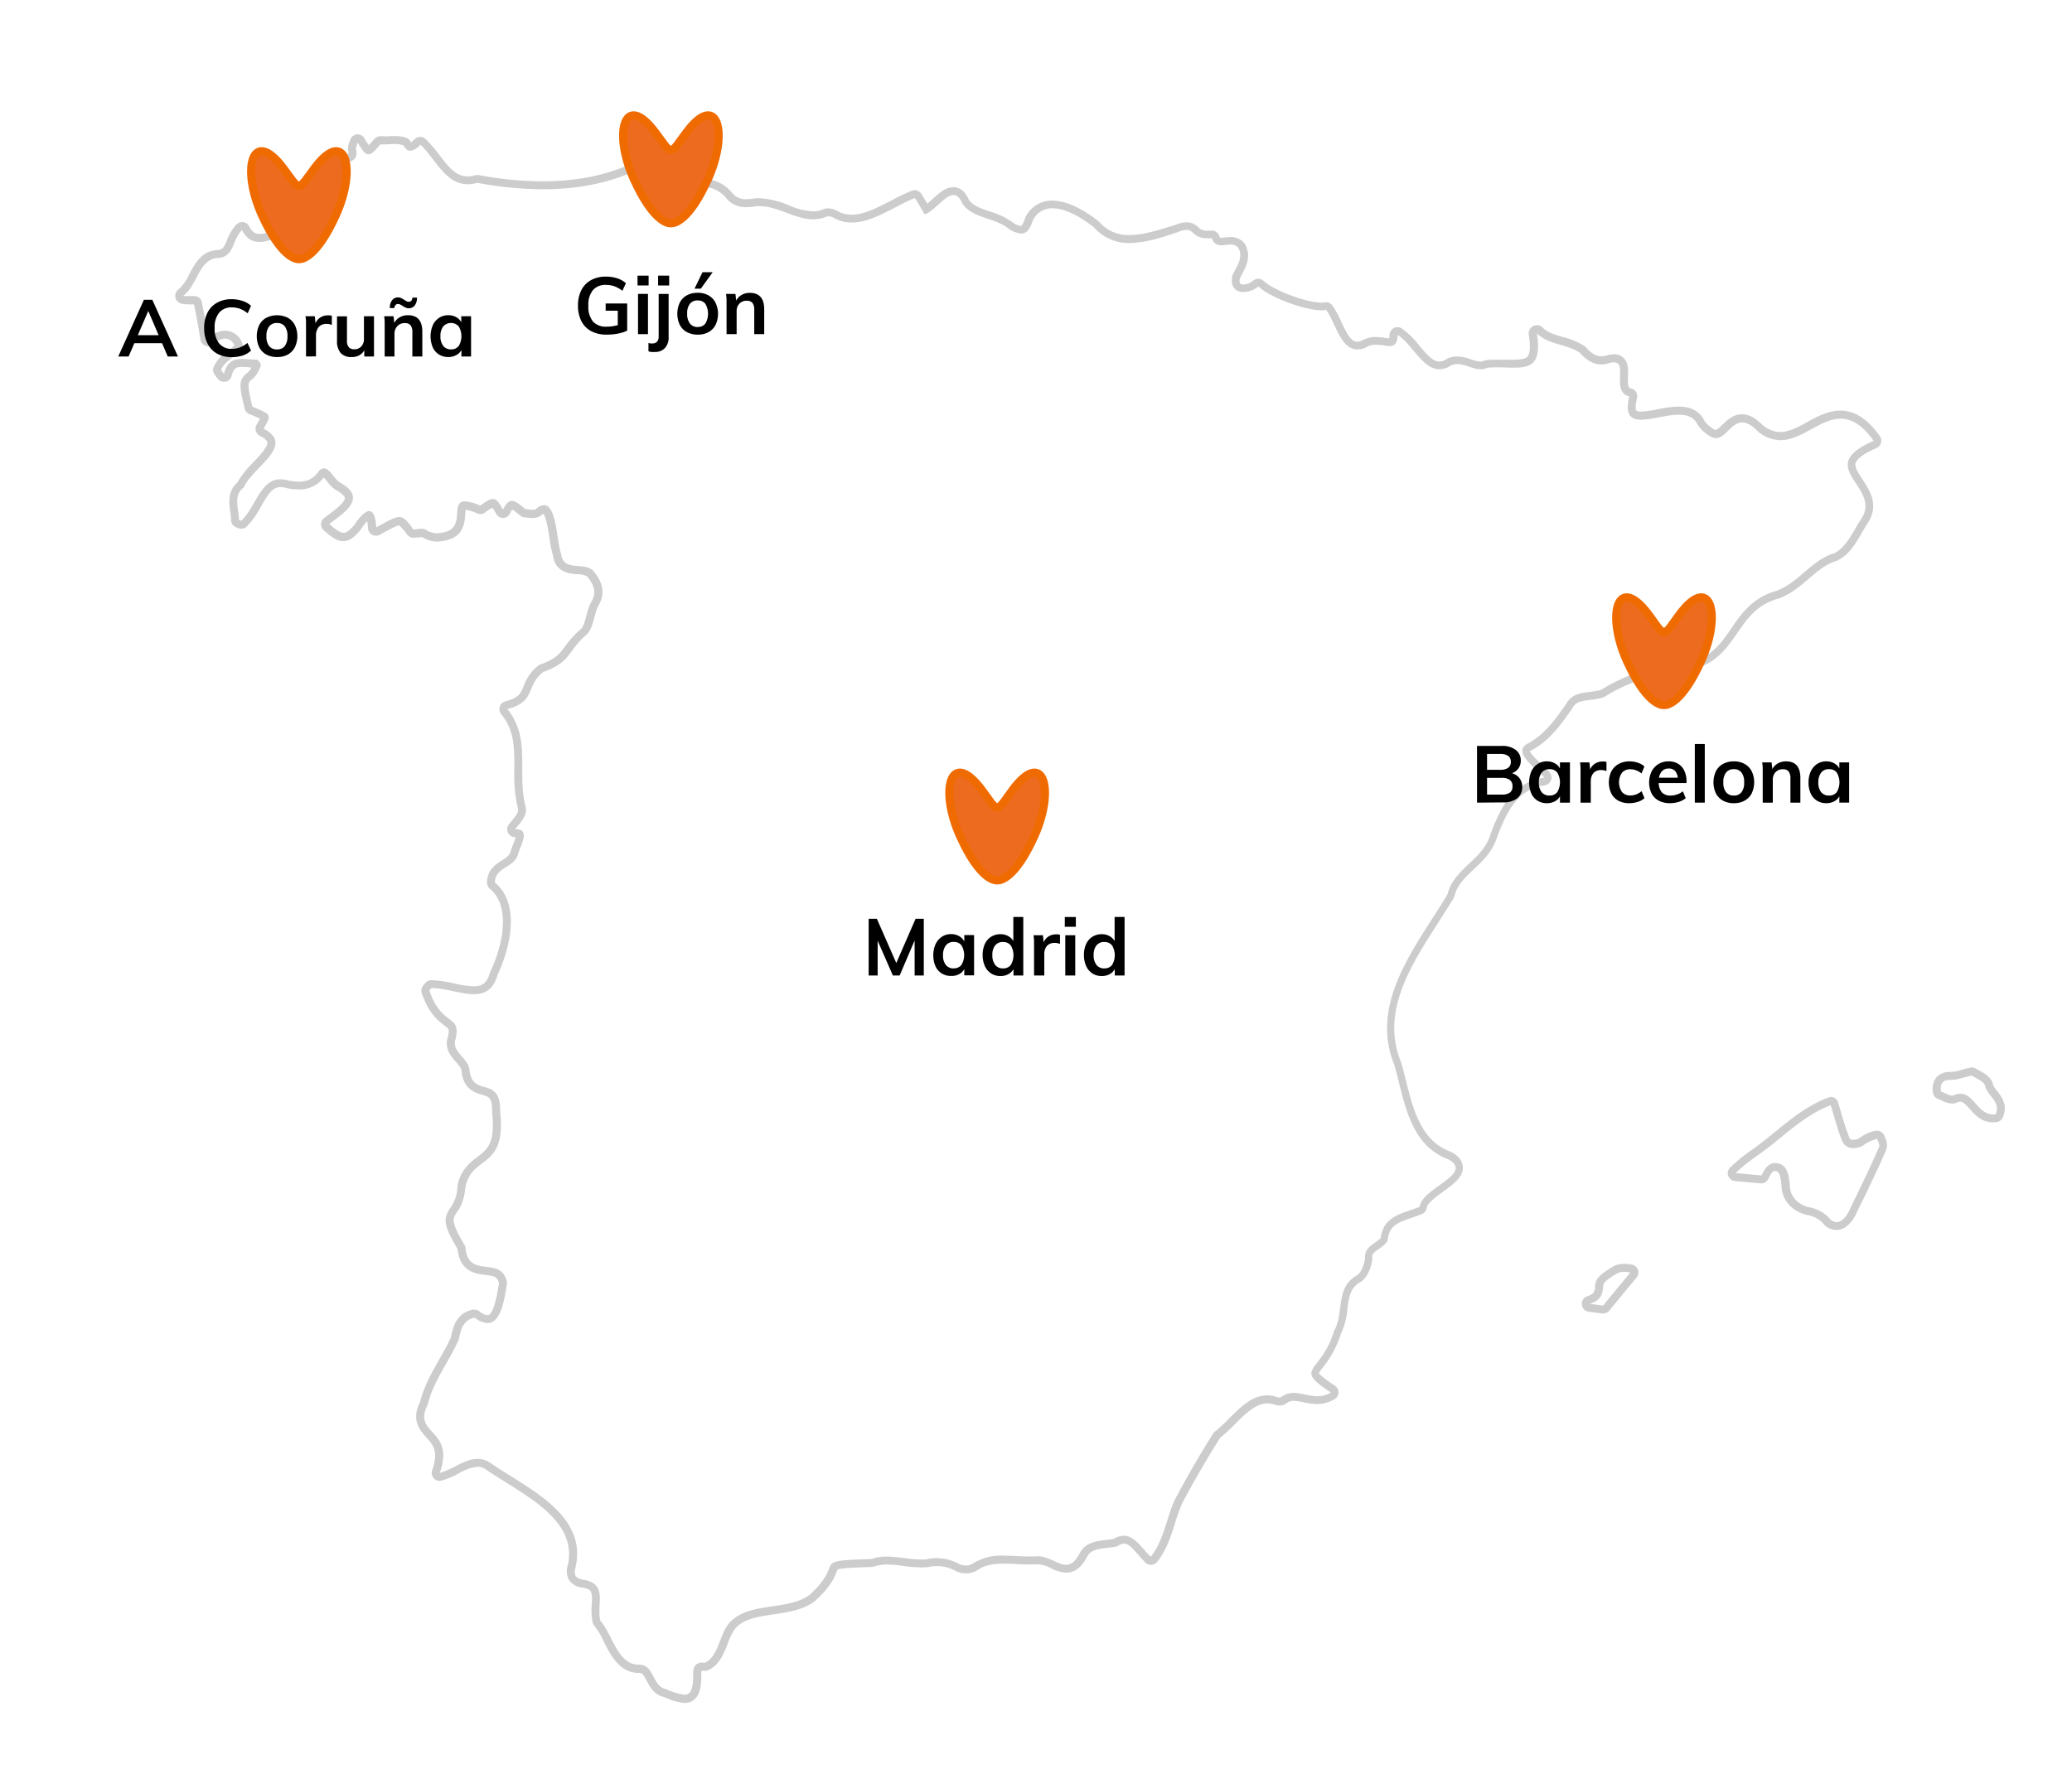 <svg xmlns="http://www.w3.org/2000/svg" viewBox="0 0 520 444"><defs><style>.cls-1{fill:#ccc;}.cls-2{fill:#ed6b1f;stroke:#ef6b00;stroke-linecap:round;stroke-linejoin:round;stroke-width:2.04px;}</style></defs><g id="Capa_1" data-name="Capa 1"><path d="M152.2,84a7.94,7.94,0,0,1-3.83-.87,5.88,5.88,0,0,1-2.46-2.5,8.38,8.38,0,0,1-.85-3.93,8.27,8.27,0,0,1,.85-3.89,5.92,5.92,0,0,1,2.43-2.5,7.63,7.63,0,0,1,3.74-.87,9.07,9.07,0,0,1,2.8.42,5.84,5.84,0,0,1,2.2,1.24L156.2,73a7.48,7.48,0,0,0-2-1.13,6.17,6.17,0,0,0-2.1-.35,4.12,4.12,0,0,0-3.31,1.32,5.83,5.83,0,0,0-1.13,3.88,5.88,5.88,0,0,0,1.16,4A4.33,4.33,0,0,0,152.3,82a9.94,9.94,0,0,0,1.73-.15,9.05,9.05,0,0,0,1.61-.43l-.6,1V78H152V76.18h5.4V83a7.32,7.32,0,0,1-1.5.56,13.38,13.38,0,0,1-1.78.34A15,15,0,0,1,152.2,84Z"/><path d="M160,69.2h2.78v2.46H160Zm.12,14.68V73.78h2.5v10.1Z"/><path d="M162.74,86.1l.52.12a2.32,2.32,0,0,0,.46,0,1.91,1.91,0,0,0,.8-.17,1.26,1.26,0,0,0,.57-.55,2.21,2.21,0,0,0,.21-1.06V73.78h2.5V84.6a3.85,3.85,0,0,1-.91,2.76,3.4,3.4,0,0,1-2.59,1,7.16,7.16,0,0,1-.8,0,3.66,3.66,0,0,1-.76-.17Zm2.42-16.9h2.78v2.46h-2.78Z"/><path d="M175.1,84a5.51,5.51,0,0,1-2.73-.64,4.35,4.35,0,0,1-1.77-1.81,6.59,6.59,0,0,1,0-5.58,4.34,4.34,0,0,1,1.77-1.83,5.51,5.51,0,0,1,2.73-.64,5.41,5.41,0,0,1,2.69.64A4.42,4.42,0,0,1,179.57,76a6.49,6.49,0,0,1,0,5.58,4.43,4.43,0,0,1-1.78,1.81A5.41,5.41,0,0,1,175.1,84Zm0-1.92a2.32,2.32,0,0,0,1.91-.83,4.92,4.92,0,0,0,0-5,2.32,2.32,0,0,0-1.91-.83,2.4,2.4,0,0,0-1.95.83,3.79,3.79,0,0,0-.69,2.47,3.87,3.87,0,0,0,.68,2.49A2.4,2.4,0,0,0,175.1,82.1Zm.78-9.62H174.3l2-4.12h2.56Z"/><path d="M182.34,83.88V76.64c0-.47,0-.94,0-1.43a13.33,13.33,0,0,0-.13-1.43h2.36l.22,2-.22.06A3.62,3.62,0,0,1,186,74.11a4.08,4.08,0,0,1,2.19-.59q3.6,0,3.6,4.16v6.2h-2.5v-6.1a2.71,2.71,0,0,0-.45-1.73,1.74,1.74,0,0,0-1.43-.55,2.42,2.42,0,0,0-1.85.73,2.7,2.7,0,0,0-.69,1.93v5.72Z"/><path d="M218,244.88V230.64h2.06l5.38,12.26h-1l5.34-12.26h2.06v14.24h-2.3l0-10.54.68.16-4.44,10.38h-1.7l-4.54-10.38.72-.16,0,10.54Z"/><path d="M238.69,245a4.36,4.36,0,0,1-2.34-.63,4.13,4.13,0,0,1-1.57-1.8,6.37,6.37,0,0,1-.55-2.75,6.52,6.52,0,0,1,.56-2.79,4.48,4.48,0,0,1,1.57-1.86,4.08,4.08,0,0,1,2.33-.67,3.94,3.94,0,0,1,2.23.63,3.14,3.14,0,0,1,1.29,1.75L242,237v-2.26h2.46v10.1H242V242.6l.24.08a3.06,3.06,0,0,1-1.29,1.73A4,4,0,0,1,238.69,245Zm.68-1.92a2.31,2.31,0,0,0,1.92-.86,4.77,4.77,0,0,0,0-4.91,2.3,2.3,0,0,0-1.92-.85,2.36,2.36,0,0,0-2,.88,3.87,3.87,0,0,0-.7,2.48,3.68,3.68,0,0,0,.7,2.41A2.39,2.39,0,0,0,239.37,243.1Z"/><path d="M256.81,244.88h-2.46v-2.56l.24.36a3.06,3.06,0,0,1-1.29,1.73,4,4,0,0,1-2.23.61,4.23,4.23,0,0,1-2.33-.65,4.28,4.28,0,0,1-1.57-1.85,6.57,6.57,0,0,1-.56-2.78,6.44,6.44,0,0,1,.55-2.76,4.18,4.18,0,0,1,1.57-1.82,4.28,4.28,0,0,1,2.34-.64,3.87,3.87,0,0,1,2.23.64,3.21,3.21,0,0,1,1.29,1.72l-.28.3v-7h2.5Zm-5.06-1.78a2.31,2.31,0,0,0,1.92-.86,4.75,4.75,0,0,0,0-4.9,2.31,2.31,0,0,0-1.92-.86,2.39,2.39,0,0,0-2,.85,3.68,3.68,0,0,0-.7,2.41,3.87,3.87,0,0,0,.7,2.48A2.36,2.36,0,0,0,251.75,243.1Z"/><path d="M259.51,244.88v-7.24c0-.47,0-.94,0-1.43a13.33,13.33,0,0,0-.13-1.43h2.36l.28,2.6-.28-.14a3.14,3.14,0,0,1,1.18-2,3.43,3.43,0,0,1,2.08-.68,3.28,3.28,0,0,1,.56,0,2.56,2.56,0,0,1,.46.12l0,2.28a3.41,3.41,0,0,0-1.32-.26,2.71,2.71,0,0,0-1.47.36,2.24,2.24,0,0,0-.86,1,3.2,3.2,0,0,0-.29,1.37v5.46Z"/><path d="M267.23,230.2H270v2.46h-2.78Zm.12,14.68v-10.1h2.5v10.1Z"/><path d="M282.23,244.88h-2.46v-2.56l.24.36a3.06,3.06,0,0,1-1.29,1.73,4,4,0,0,1-2.23.61,4.23,4.23,0,0,1-2.33-.65,4.28,4.28,0,0,1-1.57-1.85,6.57,6.57,0,0,1-.56-2.78,6.44,6.44,0,0,1,.55-2.76,4.18,4.18,0,0,1,1.57-1.82,4.28,4.28,0,0,1,2.34-.64,3.87,3.87,0,0,1,2.23.64,3.21,3.21,0,0,1,1.29,1.72l-.28.3v-7h2.5Zm-5.06-1.78a2.31,2.31,0,0,0,1.92-.86,4.75,4.75,0,0,0,0-4.9,2.31,2.31,0,0,0-1.92-.86,2.39,2.39,0,0,0-2,.85,3.68,3.68,0,0,0-.7,2.41,3.87,3.87,0,0,0,.7,2.48A2.36,2.36,0,0,0,277.17,243.1Z"/></g><g id="Capa_3" data-name="Capa 3"><path class="cls-1" d="M89.75,35.73c1.14,2,1.87,3,2.7,3s1.64-.84,3-2.48c.28,0,.58,0,.87,0,.91,0,1.83-.09,2.7-.09a6.42,6.42,0,0,1,2.22.32c.55,1,1.12,1.38,1.73,1.38a4.33,4.33,0,0,0,2.55-1.54c3.88,3.71,6.3,9.93,11.86,9.93a9.12,9.12,0,0,0,2.42-.35,90.88,90.88,0,0,0,16.43,1.61c8.43,0,16.87-1.44,24.42-5.22a3.57,3.57,0,0,1,1.67-.6c.68,0,1.19.44,1.74,1.34,1.45,3.64,3.49,4.48,5.81,4.48,1.95,0,4.1-.6,6.25-.6a7.51,7.51,0,0,1,6.16,2.87A6.18,6.18,0,0,0,187.26,52a13.7,13.7,0,0,0,2-.16,8.2,8.2,0,0,1,1.3-.09c4.66,0,8.92,3.3,13.51,3.3a8.83,8.83,0,0,0,3.44-.69,1.07,1.07,0,0,1,.41-.07,3.17,3.17,0,0,1,1.64.57,8.79,8.79,0,0,0,4.21,1c5.36,0,11-4.25,15.82-6.16.91,1.35,1.61,2.72,2.44,4.1,2.35-.63,5.08-4.84,7.28-4.84.79,0,1.51.54,2.13,2,2.36,3.86,8.27,3.61,11.7,6.47a6.61,6.61,0,0,0,3.15,1.2c1.3,0,2.17-1,2.92-3.28a5.26,5.26,0,0,1,4.93-3.06c3.61,0,7.86,2.76,10.36,4.75A11.61,11.61,0,0,0,283.5,61c4,0,8.28-1.47,12.16-2.75a5.91,5.91,0,0,1,2.14-.54c1.88,0,1.52,2.1,5.33,2.1.31,0,.65,0,1-.05a2.31,2.31,0,0,0,2.41,1.81c.72,0,1.5-.17,2.23-.17a2.38,2.38,0,0,1,2,.8c1.39,2.6-.47,4.68-1.45,6.88-.69,2.93.81,4.24,2.77,4.24a6.2,6.2,0,0,0,3.73-1.42c2.95,2.85,11.73,6,15.85,6a5.34,5.34,0,0,0,1.13-.11c2.36,3.15,3.6,9.93,7.83,9.93a5.3,5.3,0,0,0,2.06-.46,4.63,4.63,0,0,1,2.63-.73c1.24,0,2.44.33,3.39.33,1.19,0,2-.51,2.06-2.8,3.68,2.42,6.29,8.64,10.45,8.64a5.42,5.42,0,0,0,3-1,3.82,3.82,0,0,1,1.53-.3c1.94,0,3.84,1.29,5.82,1.29a4.08,4.08,0,0,0,1.73-.38c.82-.07,1.64-.09,2.43-.09,1.49,0,2.9.08,4.18.08,4.29,0,7-.89,5.79-8.62,3.06,3,7.5,2.6,10.79,4.89,1.58,1.74,3.21,2.91,5.33,2.91a6.9,6.9,0,0,0,2.14-.36,4.13,4.13,0,0,1,1.06-.16c3.62,0-.77,7.5,3.88,8.53-1.14,4.69.39,5.88,3,5.88s6.4-1.26,9.45-1.26c2,0,3.77.56,4.66,2.42a8.68,8.68,0,0,0,3,2.87,2.84,2.84,0,0,0,1.63.58c2.41,0,3.89-3.94,6.63-3.94,1,0,2.21.55,3.69,2.06a8.91,8.91,0,0,0,5.87,2.4c5.35,0,10-5.39,15.11-5.39,2.59,0,5.3,1.38,8.28,5.56-15.44,6.71,2.18,11.44-3.08,19.55-2,2.9-3.53,7-6.78,8.64-5.95,1.83-9,7.57-14.81,9.55-12.82,3.83-10.29,17.93-25.16,18.14a47.11,47.11,0,0,0-18.63,6.65c-3.22.92-6.9.07-8.76,3.59-2.7,3.83-5.33,7.63-9.66,9.9-4,2.27,2.46,6.28,4.2,8.52-7.89,1.21-11,7.54-13.51,14.29-1.94,6.52-9.11,8.35-10.78,15.07-7.76,12.88-19.75,27-13.3,42.83,2.48,8.69,3.62,20,13.58,23.65,6.51,3.68-6.77,7.2-7.24,11.89-4.12,1.72-9.06,2.1-9.79,7.86-1.5,1.52-4.07,2.14-3.92,5-.15,1.55-.91,3.64-2.09,4.38-5.48,3.18-3.11,9.41-5.67,13.89-3.36,11-10.54,9.11-.8,15.49a6.42,6.42,0,0,1-3.41.94c-2.07,0-4-.82-5.91-.82a5,5,0,0,0-3.13,1,.77.77,0,0,1-.52.15,1.52,1.52,0,0,1-.6-.12,7.58,7.58,0,0,0-2.45-.43c-5.36,0-9.29,6.26-13.35,9.29-3.44,5.4-6.8,11.24-9.81,16.91-2.18,4.76-2.72,10.16-6.05,14.33-2.23-2.13-4-5.29-6.75-5.29a5,5,0,0,0-2.58.82c-3.21.51-6.93.26-8.62,3.83-1.11,2-2.19,2.65-3.32,2.65-2.07,0-4.29-2.15-7.16-2.15h-.2c-.59.05-1.19.06-1.8.06-2.11,0-4.3-.21-6.45-.21a13.14,13.14,0,0,0-7.79,2,2.84,2.84,0,0,1-1.73.46,3.62,3.62,0,0,1-1.65-.35,11.8,11.8,0,0,0-5.61-1.48,12.78,12.78,0,0,0-2.83.34c-.4,0-.79,0-1.19,0-2.82,0-5.61-.73-8.44-.73a12.19,12.19,0,0,0-4,.61c-15.76.52-6.19.53-15.5,9-5.55,4.17-16,1.5-20.54,7.56-2.06,2.85-2.48,8-5.73,9.49a4,4,0,0,0-.67-.05c-1.69,0-2.29,1.13-2.26,2.76.05,4-.66,5.31-2.22,5.31a15.39,15.39,0,0,1-4.58-1.42c-3.61-.71-2.85-6.13-6.8-6.13a4,4,0,0,0-.48,0c-5-.41-6.22-7.64-9.21-11-1.09-4,2.06-9.23-4.21-10.31-2.34-.36-2.48-1.47-2-3.25,3-13.37-12.55-19.91-21.52-26.17a5.69,5.69,0,0,0-3.1-.93c-3.15,0-6.13,2.58-9.5,3.54,4-11.13-7-9.5-3-17.17,1.39-5.85,5.33-10.8,7.75-16.24.56-2.47,1-4.94,4-5.6a5.69,5.69,0,0,0,3.26,1.37c3.54,0,4.27-6.43,4.91-10.07-1.4-7.33-9.91-.46-10.49-9.19-6.16-10.31-.81-5.45,0-14.81,1.72-8.31,10.33-4.38,8.75-18.95.12-9.29-6.8-3.54-7.66-10.22-.12-3.36-4.71-4.64-3.52-8.12,1.45-6.28-3.45-2.86-6.59-12.11l.52-.63c3.4,0,7.33,1.54,10.58,1.54,2.69,0,4.93-1,6-4.82,3.17-6.74,5.86-17.78-.64-23.18,0-3.93,4.58-3.56,5.78-7,.37-2,3.39-6.41-.51-6.41h-.23c1.41-1.71,3-3.33,2.73-5.37-2.39-8.45,1.46-17.33-4.66-24.78,7.36-2,4.39-5.59,9-9.32,6.9-2.48,6-4.95,10.44-9,2.23-1.51,2.2-5.46,3.42-7.69,1.92-3.14.92-6.12-1.3-8.71-2.38-2.41-7.61.45-8.1-4.39-1.05-2.55-1.05-12.1-4.24-12.1a3.15,3.15,0,0,0-1.95.93,1.59,1.59,0,0,1-1,.24c-.56,0-1.2-.12-1.74-.16-1.39-1.16-2.45-2.06-3.39-2.06-.78,0-1.48.61-2.24,2.19-1-1.78-1.6-2.68-2.53-2.68-.73,0-1.67.56-3.18,1.68a10.83,10.83,0,0,0-3.84-1.08c-3.63,0-.1,6-4.49,7.54a8.46,8.46,0,0,1-2.5.47,5.12,5.12,0,0,1-2.83-.89,1.87,1.87,0,0,0-1-.24c-.66,0-1.42.16-2.1.16-1.56-2.08-2.32-3.09-3.56-3.09s-2.73.88-5.78,2.58c-.15-2.93-.82-4.1-1.76-4.1s-2.44,1.46-3.8,3.55c-1.11,1.26-1.83,1.91-2.66,1.91s-1.87-.72-3.57-2.22c4.23-3.1,9.48-6.67,2.71-10.38-1.42-.82-2.56-3.58-4-3.58a2,2,0,0,0-1.45.87A5.56,5.56,0,0,1,75,120.91a14.88,14.88,0,0,1-2.48-.25,7.06,7.06,0,0,0-2.11-.34c-5.12,0-6.17,6.94-9.87,10.41l-.58-.27c0-2.85-1.54-6.1,1.23-8.1,2.06-5,13.16-10.52,4.95-14.75,2.07-3.5,2.07-3.5-2.81-5.53-2.23-9.44-.11-4.14,2.14-10.34.08-.43-.72-1.47-1.09-1.47H64c-1.06,0-2.17-.16-3.24-.16-2,0-3.76.55-4.56,3.75l-.72-1c1.24-3.28,6.93-4.2,5-7.41a4.53,4.53,0,0,0-4-2.44,6.15,6.15,0,0,0-4.18,1.88c-.59-3.31-1.07-6.38-1.74-9.4a2.07,2.07,0,0,0-2.2-1.16l-1.13,0A5.23,5.23,0,0,1,46,74.25c3.74-2.78,3.84-9.51,9.06-9.51h.1c3.69-.69,3-4.26,5.56-7,1.16,2.23,2.69,3,4.41,3,3.57,0,7.93-3.36,11.34-3.85A11.61,11.61,0,0,0,81,58.44c1.24,0,2.18-.69,2.18-2.87-.26-3.72,2.92-9.53-.75-9.53a9.36,9.36,0,0,0-3.16.78l-.43-.88c2.57-1.68,5-3.85,7.78-4.85,2.14-.77,3.22-1.27,2.73-3.63-.1-.48.26-1.06.45-1.73m0-2-.25,0a2,2,0,0,0-1.68,1.44,3.57,3.57,0,0,1-.16.46,3.83,3.83,0,0,0-.32,2.22,2.38,2.38,0,0,1,.07.68,8.79,8.79,0,0,1-1.51.65,24.45,24.45,0,0,0-6,3.52c-.75.54-1.47,1.06-2.2,1.54A2,2,0,0,0,77,46.81l.11.22.32.67a2,2,0,0,0,1.8,1.12,1.89,1.89,0,0,0,.73-.14,9.17,9.17,0,0,1,2.22-.63,19.51,19.51,0,0,1-.45,2.8,18.4,18.4,0,0,0-.59,4.78,2.69,2.69,0,0,1-.11.81H81a11.05,11.05,0,0,1-3.59-1.33,1.94,1.94,0,0,0-.91-.22l-.28,0a21.27,21.27,0,0,0-5.56,2c-2,.91-4,1.84-5.5,1.84-.85,0-1.76-.23-2.64-1.92A2,2,0,0,0,61,55.76l-.26,0a2,2,0,0,0-1.47.64,12.7,12.7,0,0,0-2.33,3.94c-.72,1.71-1,2.2-2,2.42-4.28,0-6,3.38-7.44,6.06a11.25,11.25,0,0,1-2.72,3.85,2,2,0,0,0,.73,3.55,7.39,7.39,0,0,0,1.71.18h1.46c.45,2.07.82,4.17,1.2,6.39.14.82.29,1.66.44,2.51a2,2,0,0,0,1.36,1.55,1.81,1.81,0,0,0,.61.1,2,2,0,0,0,1.39-.57A4.2,4.2,0,0,1,56.47,85a2.56,2.56,0,0,1,2.24,1.46,1.89,1.89,0,0,1,.12.22,8.16,8.16,0,0,1-1.58,1.36,9.73,9.73,0,0,0-3.65,4.1,2,2,0,0,0,.26,1.89l.36.49.36.49a2,2,0,0,0,1.61.82,2.45,2.45,0,0,0,.38,0,2,2,0,0,0,1.56-1.48c.53-2.13,1.34-2.23,2.62-2.23.46,0,1,0,1.48.07l.85.06a4,4,0,0,1-1.18,1.48c-2.1,1.7-1.82,3.35-.52,8.81a2,2,0,0,0,1.18,1.39c1,.43,2.09.87,2.69,1.18-.21.4-.54,1-.84,1.48a2,2,0,0,0-.21,1.57,2.06,2.06,0,0,0,1,1.23c1.12.57,1.82,1.18,1.9,1.67.18,1.12-2,3.34-3.52,5a22.23,22.23,0,0,0-4,5.06c-2.49,2.14-2.09,5.06-1.8,7.23a15.13,15.13,0,0,1,.19,2.11,2,2,0,0,0,1.14,1.84l.52.24.06,0a2,2,0,0,0,.86.19,2,2,0,0,0,1.36-.54A21.39,21.39,0,0,0,65.58,127c1.69-2.93,2.83-4.72,4.82-4.72a5.29,5.29,0,0,1,1.53.25l.25.06a16.79,16.79,0,0,0,2.81.28,7.59,7.59,0,0,0,6.28-3c.25.26.56.65.78.91A8.27,8.27,0,0,0,84.28,123c1.63.89,2.22,1.63,2.25,2,.08,1.19-2.94,3.39-4.75,4.71l-.39.29a2,2,0,0,0-.82,1.53,2,2,0,0,0,.68,1.59c1.81,1.59,3.22,2.72,4.89,2.72s2.92-1.17,4.16-2.59a1.3,1.3,0,0,0,.18-.23,13.13,13.13,0,0,1,1.68-2.17,11.15,11.15,0,0,1,.2,1.73,2,2,0,0,0,1,1.65,2.09,2.09,0,0,0,1,.25,2.06,2.06,0,0,0,1-.25c2.34-1.3,4.18-2.33,4.81-2.33a11.36,11.36,0,0,1,2,2.29,2,2,0,0,0,1.6.8,12.44,12.44,0,0,0,1.28-.09c.31,0,.6-.07.82-.07h.09a7.07,7.07,0,0,0,3.77,1.12,10.15,10.15,0,0,0,3.11-.57l.06,0c3.52-1.26,3.74-4.42,3.87-6.31,0-.34.06-.8.11-1.1a10.18,10.18,0,0,1,2.89.91,2,2,0,0,0,.79.16,2,2,0,0,0,1.19-.39,12.52,12.52,0,0,1,1.81-1.2,17.3,17.3,0,0,1,1,1.58,2,2,0,0,0,1.74,1h.07A2,2,0,0,0,128,128.9a5,5,0,0,1,.57-1,16.78,16.78,0,0,1,1.86,1.43l.1.09a2.06,2.06,0,0,0,1.14.46l.57.06a10.74,10.74,0,0,0,1.32.1,3.52,3.52,0,0,0,2.16-.62l.12-.1a3.56,3.56,0,0,1,.53-.38c.75,1,1.32,4.72,1.57,6.38a26.89,26.89,0,0,0,.83,4.12c.58,4.28,4.17,4.56,6.12,4.72a4.77,4.77,0,0,1,2.48.57c2.55,3,1.83,5,1.06,6.29l-.05.08a15.52,15.52,0,0,0-1.21,3.43c-.39,1.5-.8,3-1.58,3.57a1.84,1.84,0,0,0-.22.17,25.38,25.38,0,0,0-3.57,4c-1.39,1.89-2.31,3.14-6.21,4.54a2,2,0,0,0-.59.33,11.65,11.65,0,0,0-3.6,5.15c-.76,1.84-1.18,2.85-4.61,3.79a2,2,0,0,0-1,3.2c3.32,4,3.31,8.49,3.3,13.67a37.54,37.54,0,0,0,.94,10.24c.07.82-.64,1.72-1.79,3.09l-.51.62a2,2,0,0,0,1.54,3.26h.14a18.71,18.71,0,0,1-.64,1.83,13.83,13.83,0,0,0-.69,2c-.32.8-1,1.27-2.11,2-1.57,1-3.73,2.36-3.74,5.6a2,2,0,0,0,.72,1.54c5.25,4.37,3.34,13.94.11,20.8,0,.1-.08.19-.11.29-.82,2.82-2.18,3.38-4.11,3.38a25.58,25.58,0,0,1-4.8-.71,29.2,29.2,0,0,0-5.77-.83h0a2,2,0,0,0-1.54.72l-.12.14-.4.48a2,2,0,0,0-.36,1.93c1.75,5.13,4.09,6.9,5.63,8.07,1.24.93,1.35,1,.94,2.86-1,2.95.82,5,2,6.32.88,1,1.41,1.67,1.44,2.41,0,.06,0,.12,0,.18.56,4.34,3.42,5.16,5.12,5.65s2.58.75,2.53,4.3a1.94,1.94,0,0,0,0,.24c.82,7.62-1.18,9.15-3.71,11.08-1.86,1.42-4.18,3.19-5,7.25a1.7,1.7,0,0,0,0,.22,9.22,9.22,0,0,1-1.76,5.28c-1.93,2.76-1.65,4.54,1.78,10.33.59,5.77,4.58,6.24,7,6.53,2.21.26,3,.44,3.42,2.08l-.12.67c-.34,2-1.23,7.36-2.76,7.36a3.83,3.83,0,0,1-2.07-1,2,2,0,0,0-1.19-.4,2.09,2.09,0,0,0-.43,0c-4.17.91-4.93,4.31-5.49,6.8l0,.12c-.84,1.87-1.86,3.67-2.94,5.58-1.88,3.31-3.83,6.74-4.79,10.6-2.35,4.69-.08,7.16,1.57,9s3.15,3.44,1.44,8.22a2,2,0,0,0,1.88,2.67,1.75,1.75,0,0,0,.55-.08,24.26,24.26,0,0,0,4.29-1.82,11.53,11.53,0,0,1,4.66-1.64,3.72,3.72,0,0,1,2,.6c1.56,1.09,3.29,2.17,5.11,3.31,8.3,5.18,17.71,11.06,15.56,20.76a4.66,4.66,0,0,0,.35,3.85,4.59,4.59,0,0,0,3.33,1.81c2.44.42,2.49,1.17,2.33,4.3a14.24,14.24,0,0,0,.26,4.56,2,2,0,0,0,.43.79,19.69,19.69,0,0,1,2.36,4c1.68,3.29,3.76,7.39,8.18,7.76h.65c.73,0,1,.29,1.87,1.93s1.83,3.54,4.35,4.12l.25.1a14.44,14.44,0,0,0,4.91,1.4,3.7,3.7,0,0,0,2.7-1.08c1.12-1.13,1.56-2.94,1.52-6.25a1.89,1.89,0,0,1,.08-.73h.18l.38,0,.29,0a2,2,0,0,0,.82-.18c2.78-1.25,3.92-4.17,4.92-6.74a16,16,0,0,1,1.61-3.39c2-2.71,5.89-3.29,10-3.9,3.6-.55,7.32-1.1,10.16-3.24a.93.93,0,0,0,.15-.13c3.89-3.54,4.82-5.86,5.37-7.24a4.82,4.82,0,0,1,.27-.61c.75-.39,4.73-.52,8.58-.65a1.86,1.86,0,0,0,.57-.11,10.11,10.11,0,0,1,3.32-.5,31.07,31.07,0,0,1,4,.35,34,34,0,0,0,4.47.38c.46,0,.92,0,1.35-.06a1.35,1.35,0,0,0,.29,0,10.59,10.59,0,0,1,2.38-.29,9.71,9.71,0,0,1,4.66,1.25,5.84,5.84,0,0,0,2.6.58,5,5,0,0,0,2.92-.85c1.62-1.11,3.6-1.59,6.6-1.59,1,0,2.11.06,3.15.11s2.2.1,3.3.1c.69,0,1.31,0,1.9-.06h.1a8.36,8.36,0,0,1,3.33,1,9.11,9.11,0,0,0,3.83,1.13c3,0,4.57-2.77,5.07-3.68l.06-.11c.89-1.88,2.55-2.16,5.41-2.49.56-.06,1.14-.13,1.71-.22a2.08,2.08,0,0,0,.72-.26,3.1,3.1,0,0,1,1.55-.54c1.12,0,2.3,1.35,3.54,2.77.57.66,1.17,1.34,1.82,2a2,2,0,0,0,1.39.55h.13a2,2,0,0,0,1.43-.75c2.34-2.93,3.41-6.31,4.44-9.57a46.69,46.69,0,0,1,1.84-5.12c3-5.67,6.3-11.35,9.52-16.43a43.36,43.36,0,0,0,3.63-3.35c2.61-2.61,5.32-5.31,8.22-5.31a5.34,5.34,0,0,1,1.73.3,3.7,3.7,0,0,0,1.32.25,2.74,2.74,0,0,0,1.78-.59,3,3,0,0,1,1.87-.59A11.92,11.92,0,0,1,327,352a16.75,16.75,0,0,0,3.49.46,8.41,8.41,0,0,0,4.45-1.23,2,2,0,0,0,.06-3.39c-3-2-3.8-2.79-4-3.13a10.28,10.28,0,0,1,1-1.46,25.15,25.15,0,0,0,4.52-8.43,17.52,17.52,0,0,0,1.63-6.21c.42-3.27.8-5.35,3.19-6.74l.05,0c2.07-1.29,2.88-4.3,3-5.88a1.63,1.63,0,0,0,0-.31c-.05-.86.29-1.19,1.62-2.13a12.13,12.13,0,0,0,1.72-1.37,2.06,2.06,0,0,0,.57-1.16c.41-3.26,2.34-4.07,6-5.32.84-.29,1.71-.59,2.56-.94a2,2,0,0,0,1.22-1.65c.11-1.07,2.52-2.81,4.12-4,2.6-1.87,5.06-3.64,4.92-6.17-.08-1.45-1-2.7-2.8-3.71l-.3-.13c-7.4-2.73-9.35-10.5-11.22-18-.36-1.42-.73-2.9-1.13-4.29a1.72,1.72,0,0,0-.07-.21c-5.09-12.49,2.29-24,9.43-35.11,1.25-2,2.55-4,3.73-5.93a2.06,2.06,0,0,0,.23-.55c.71-2.86,2.64-4.67,4.87-6.77s4.75-4.47,5.87-8.14c2.8-7.48,5.66-12,11.91-12.95A2,2,0,0,0,389,194a21.35,21.35,0,0,0-2.13-2.17c-.88-.81-2.65-2.45-2.89-3.23a1.16,1.16,0,0,1,.21-.15c4.66-2.46,7.47-6.45,10.19-10.31l.13-.19a2.39,2.39,0,0,0,.13-.21c.81-1.53,2.08-1.76,4.45-2.05a19.72,19.72,0,0,0,3.09-.55,2.22,2.22,0,0,0,.47-.2,45.07,45.07,0,0,1,17.75-6.38c9.07-.17,12.56-5.23,15.64-9.7,2.48-3.59,4.82-7,10-8.52l.08,0c3.19-1.09,5.55-3.12,7.84-5.08s4.26-3.64,6.9-4.45l.3-.12c3-1.45,4.64-4.39,6.13-7,.49-.85,1-1.65,1.43-2.35,3-4.55.46-8.33-1.35-11.09-1-1.53-2-3-1.67-4,.19-.64,1.13-2,5.24-3.78a2,2,0,0,0,.83-3c-3.07-4.31-6.31-6.4-9.91-6.4-3,0-5.74,1.47-8.35,2.9-2.35,1.28-4.57,2.49-6.76,2.49a7,7,0,0,1-4.51-1.87c-1.73-1.74-3.39-2.59-5.05-2.59-2.23,0-3.72,1.46-4.93,2.63-.53.52-1.35,1.31-1.7,1.31a1,1,0,0,1-.49-.22l-.2-.14a7.18,7.18,0,0,1-2.11-1.93c-1.14-2.38-3.32-3.58-6.48-3.58a30,30,0,0,0-5.43.7,24,24,0,0,1-4,.56c-.79,0-1.11-.15-1.18-.23s-.46-.64.16-3.17a2,2,0,0,0-1.51-2.43c-.58-.13-.85-.31-.75-3,.06-1.65.12-3.36-1-4.56a3.4,3.4,0,0,0-2.53-1,6.14,6.14,0,0,0-1.56.23l-.11,0a5.22,5.22,0,0,1-1.53.26c-1.27,0-2.39-.65-3.85-2.26a3.11,3.11,0,0,0-.33-.29,17.8,17.8,0,0,0-5.43-2.27c-2-.58-3.77-1.09-5.11-2.41a2,2,0,0,0-1.4-.57,1.88,1.88,0,0,0-.92.23A2,2,0,0,0,383.67,84c.61,3.77.07,5.08-.3,5.52s-1.51.78-3.51.78c-.6,0-1.23,0-1.88,0s-1.51,0-2.3,0c-1,0-1.81,0-2.6.1a2.34,2.34,0,0,0-.68.17,2,2,0,0,1-.88.2,8,8,0,0,1-2.3-.55,11.07,11.07,0,0,0-3.52-.74,5.84,5.84,0,0,0-2.31.46,1.46,1.46,0,0,0-.3.16,3.56,3.56,0,0,1-1.89.67c-1.62,0-3.26-1.94-5-4a21.74,21.74,0,0,0-4.37-4.31,2,2,0,0,0-1.1-.33,2,2,0,0,0-2,1.95,5.09,5.09,0,0,1-.08.85,8.31,8.31,0,0,1-1.17-.13,15.89,15.89,0,0,0-2.2-.2,6.63,6.63,0,0,0-3.55.94,3.1,3.1,0,0,1-1.14.25c-1.51,0-2.62-2.1-4-5.07a23.78,23.78,0,0,0-2.23-4.06,2,2,0,0,0-1.6-.8,1.73,1.73,0,0,0-.45.05,3.09,3.09,0,0,1-.68.06c-3.81,0-12-3.09-14.47-5.42a2,2,0,0,0-1.38-.56,2,2,0,0,0-1.26.44,4.17,4.17,0,0,1-2.47,1,1,1,0,0,1-.79-.24,1.83,1.83,0,0,1-.07-1.36c.16-.35.35-.7.55-1.08,1-1.85,2.36-4.39.75-7.39a1.78,1.78,0,0,0-.25-.36,4.36,4.36,0,0,0-3.47-1.49,11.08,11.08,0,0,0-1.34.1c-.33,0-.64.07-.89.07a1.2,1.2,0,0,1-.31,0,2,2,0,0,1-.21-.44,2,2,0,0,0-1.89-1.34H304c-.31,0-.6,0-.86,0a2.77,2.77,0,0,1-2.35-.8,4.13,4.13,0,0,0-3-1.3,7.64,7.64,0,0,0-2.82.66l-.5.16C290.81,57.72,287,59,283.5,59a9.54,9.54,0,0,1-7.57-3.23,2.29,2.29,0,0,0-.23-.21c-2.43-1.94-7.17-5.19-11.61-5.19a7.24,7.24,0,0,0-6.7,4.12,2.88,2.88,0,0,0-.13.31c-.55,1.67-1,1.9-1,1.91h-.05a4.56,4.56,0,0,1-2-.84,18.5,18.5,0,0,0-5.79-2.77c-2.3-.79-4.3-1.48-5.3-3C242,47.53,240.43,47,239.26,47c-1.95,0-3.6,1.49-5.2,2.94-.42.39-.9.82-1.34,1.18-.47-.82-1-1.66-1.52-2.5a2,2,0,0,0-1.66-.88,1.92,1.92,0,0,0-.74.15,53.86,53.86,0,0,0-5,2.38c-3.42,1.79-6.95,3.63-10.13,3.63a6.72,6.72,0,0,1-3.18-.75,5.15,5.15,0,0,0-2.67-.85,3.26,3.26,0,0,0-1.18.22,6.78,6.78,0,0,1-2.67.54,18,18,0,0,1-6-1.52,21.36,21.36,0,0,0-7.5-1.78,10.18,10.18,0,0,0-1.57.11,12.6,12.6,0,0,1-1.68.14,4.2,4.2,0,0,1-3.45-1.56,9.51,9.51,0,0,0-7.66-3.55,25.3,25.3,0,0,0-3.56.33,19.58,19.58,0,0,1-2.69.27c-1.41,0-2.77-.25-4-3.22a1.4,1.4,0,0,0-.15-.3,4.15,4.15,0,0,0-3.44-2.3,5.15,5.15,0,0,0-2.62.84c-6.62,3.3-14.52,5-23.47,5a88.13,88.13,0,0,1-16.07-1.58,2.19,2.19,0,0,0-.36,0,2,2,0,0,0-.55.07,6.79,6.79,0,0,1-1.87.28c-2.91,0-4.83-2.49-7.06-5.37a35.07,35.07,0,0,0-3.42-4,2,2,0,0,0-2.76,0,10.92,10.92,0,0,1-1,.86L103,35.5a2,2,0,0,0-1.07-.91,8.55,8.55,0,0,0-2.9-.44c-.46,0-.94,0-1.42.05s-.85,0-1.28,0c-.27,0-.5,0-.72,0h-.16a2,2,0,0,0-1.52.71c-.68.79-1.11,1.26-1.39,1.52a17.05,17.05,0,0,1-1.08-1.71,2,2,0,0,0-1.73-1Z"/><path class="cls-1" d="M459.43,277.44c1,3.09,1.71,6.11,2.87,8.94a2.94,2.94,0,0,0,2.88,1.83,5.36,5.36,0,0,0,2.31-.58,9.44,9.44,0,0,1,3.64-1.74c.17.67.68,1.49.47,2-1.28,3.05-2.71,6-4.13,9-1,2.08-2,4.13-3,6.18-.61,1.59-1.94,3.73-3.54,3.73a2.69,2.69,0,0,1-2-1.19,9.25,9.25,0,0,0-4.86-2.54c-2.72-.6-4.85-2.64-4.87-5.4-.21-2.18-.42-5.16-3.1-5.64a2.81,2.81,0,0,0-.62-.07c-1.89,0-2.81,1.91-3.41,3.11l-6.5-.58c2.88-2.8,5.64-4.39,8.67-6.78,4.85-3.84,9.43-8.09,15.24-10.29m0-2a1.94,1.94,0,0,0-.71.13c-5.11,1.93-9.28,5.32-13.3,8.6-.82.67-1.64,1.34-2.47,2-1,.81-2,1.54-3,2.25a48.21,48.21,0,0,0-5.79,4.67,2,2,0,0,0-.49,2.1,2,2,0,0,0,1.71,1.32l4,.36,2.47.22H442a2,2,0,0,0,1.79-1.11l0-.05c.49-1,1-1.95,1.6-1.95l.22,0c1,.18,1.27,1.33,1.49,3.69v.1c.07,3.5,2.65,6.4,6.44,7.25a7.24,7.24,0,0,1,3.77,1.87,4.52,4.52,0,0,0,3.54,1.9c3.14,0,4.86-3.64,5.37-4.92,1.08-2.15,2.05-4.1,3-6.13l.37-.78c1.28-2.71,2.6-5.5,3.79-8.33a3.66,3.66,0,0,0-.22-2.83c-.06-.16-.13-.34-.16-.44a2,2,0,0,0-1.93-1.5l-.3,0a9.94,9.94,0,0,0-4,1.77l-.32.2a3.14,3.14,0,0,1-1.33.33c-.79,0-1-.41-1-.59a62.13,62.13,0,0,1-2-6c-.27-.93-.54-1.87-.84-2.82a2,2,0,0,0-1-1.2,2.09,2.09,0,0,0-.88-.2Z"/><path class="cls-1" d="M494.84,270c.79.58,3.09,1.39,3.38,2.66.57,2.5,4,3.92,2.61,7.1a4.64,4.64,0,0,1-.63,0c-3.79,0-4.87-5.2-8.18-5.2a4.16,4.16,0,0,0-1.69.4.85.85,0,0,1-.39.08c-.78,0-1.89-.72-2.82-1-.25-2.08.4-2.95,2.49-2.95h.09c1.48,0,3-.62,5.14-1.12m0-2a2.28,2.28,0,0,0-.44.05c-.78.18-1.48.37-2.09.54a10.45,10.45,0,0,1-2.61.53h-.09A4.67,4.67,0,0,0,486,270.4a4.77,4.77,0,0,0-.89,3.86,2,2,0,0,0,1.37,1.66,9,9,0,0,1,.87.37,6.29,6.29,0,0,0,2.56.74,2.9,2.9,0,0,0,1.22-.26,2.31,2.31,0,0,1,.86-.22c.66,0,1.31.68,2.3,1.8,1.27,1.44,3,3.4,5.88,3.4a7.07,7.07,0,0,0,.91-.06,2,2,0,0,0,1.54-1.17c1.39-3.09-.3-5.23-1.41-6.65a5.31,5.31,0,0,1-1.07-1.7c-.41-1.82-2.18-2.77-3.48-3.46-.24-.13-.56-.3-.66-.37a2,2,0,0,0-1.19-.39Z"/><path class="cls-1" d="M407.52,319.28a9,9,0,0,1,1.64.17c-2.2,2.66-4.4,5.32-6.85,8.3L399,327.3c2.4-.75,3.28-2.09,3.35-4.53,0-1.07,2.1-2.23,3.42-3.06a3.32,3.32,0,0,1,1.8-.43m0-2h0a5.29,5.29,0,0,0-2.86.73l-.39.25c-1.84,1.13-3.91,2.41-4,4.45,0,1.66-.45,2.21-1.95,2.68a2,2,0,0,0-1.39,2.08,2,2,0,0,0,1.73,1.81l2.42.32.93.13.27,0a2,2,0,0,0,1.54-.73l4.44-5.38,2.41-2.92a2,2,0,0,0-1.19-3.24,10.79,10.79,0,0,0-2-.2Z"/><path class="cls-2" d="M65.75,54.05c4.75,10.42,8.4,11,9.13,11h.27c.73,0,4.38-.53,9.13-11,5.33-11.68,2.47-22.35-5.43-11.74l-2.2,3s-1,1.37-1.64,1.37-1.63-1.37-1.63-1.37l-2.21-3C63.28,31.7,60.42,42.37,65.75,54.05Z"/><path class="cls-2" d="M159.1,45.05c4.76,10.42,8.41,11,9.14,11h.26c.73,0,4.39-.53,9.14-11,5.32-11.68,2.46-22.35-5.43-11.74l-2.21,3s-.95,1.37-1.63,1.37-1.63-1.37-1.63-1.37l-2.21-3C156.64,22.7,153.78,33.37,159.1,45.05Z"/><path class="cls-2" d="M408.34,166.05c4.75,10.42,8.41,10.95,9.13,10.95h.27c.73,0,4.38-.53,9.14-10.95,5.32-11.68,2.46-22.35-5.43-11.74l-2.21,3.05s-1,1.37-1.63,1.37-1.64-1.37-1.64-1.37l-2.2-3.05C405.87,143.7,403,154.37,408.34,166.05Z"/><path class="cls-2" d="M241,210.05c4.75,10.42,8.4,10.95,9.13,10.95h.27c.73,0,4.38-.53,9.13-10.95,5.33-11.68,2.47-22.35-5.43-11.74l-2.2,3.05s-1,1.37-1.64,1.37-1.63-1.37-1.63-1.37l-2.21-3.05C238.5,187.7,235.64,198.37,241,210.05Z"/><path d="M370.68,201.49V187.25h6.26a5.51,5.51,0,0,1,3.45,1,3.24,3.24,0,0,1,1.27,2.74A3.28,3.28,0,0,1,381,193a3.48,3.48,0,0,1-1.86,1.2v-.16a3.6,3.6,0,0,1,2.13,1.22,3.53,3.53,0,0,1,.75,2.32,3.45,3.45,0,0,1-1.29,2.85,5.62,5.62,0,0,1-3.61,1Zm2.52-8.24h3.3a3.4,3.4,0,0,0,2-.5,1.75,1.75,0,0,0,.66-1.5,1.73,1.73,0,0,0-.66-1.5,3.49,3.49,0,0,0-2-.48h-3.3Zm0,6.22h3.66a3.5,3.5,0,0,0,2.07-.49,1.85,1.85,0,0,0,.65-1.59,1.9,1.9,0,0,0-.66-1.6,3.28,3.28,0,0,0-2.06-.52H373.2Z"/><path d="M388.22,201.63a4.36,4.36,0,0,1-2.34-.63,4.13,4.13,0,0,1-1.57-1.8,7.19,7.19,0,0,1,0-5.54,4.56,4.56,0,0,1,1.57-1.86,4.11,4.11,0,0,1,2.33-.67,3.92,3.92,0,0,1,2.23.63,3.05,3.05,0,0,1,1.29,1.75l-.24.14v-2.26H394v10.1H391.5v-2.28l.24.08a3,3,0,0,1-1.29,1.73A4.07,4.07,0,0,1,388.22,201.63Zm.68-1.92a2.31,2.31,0,0,0,1.92-.86,4.77,4.77,0,0,0,0-4.91,2.3,2.3,0,0,0-1.92-.85,2.36,2.36,0,0,0-2,.88,3.92,3.92,0,0,0-.7,2.48,3.74,3.74,0,0,0,.7,2.41A2.42,2.42,0,0,0,388.9,199.71Z"/><path d="M396.66,201.49v-7.24c0-.47,0-.95,0-1.43a13.33,13.33,0,0,0-.13-1.43h2.36l.28,2.6-.28-.14a3.18,3.18,0,0,1,1.18-2,3.45,3.45,0,0,1,2.08-.68,3.28,3.28,0,0,1,.56,0,1.47,1.47,0,0,1,.46.12l0,2.28a3.41,3.41,0,0,0-1.32-.26,2.71,2.71,0,0,0-1.47.36,2.31,2.31,0,0,0-.86,1,3.2,3.2,0,0,0-.29,1.37v5.46Z"/><path d="M408.88,201.63a5.62,5.62,0,0,1-2.73-.63,4.3,4.3,0,0,1-1.76-1.8,6.47,6.47,0,0,1,0-5.55,4.59,4.59,0,0,1,1.82-1.86,5.58,5.58,0,0,1,2.76-.66,6.33,6.33,0,0,1,2.07.34,4.39,4.39,0,0,1,1.65.94l-.72,1.76a4.69,4.69,0,0,0-1.36-.79,4.08,4.08,0,0,0-1.44-.27,2.71,2.71,0,0,0-2.09.84,4.31,4.31,0,0,0,0,4.9,2.73,2.73,0,0,0,2.12.84,4,4,0,0,0,1.42-.27,4.54,4.54,0,0,0,1.36-.81l.72,1.76a4.5,4.5,0,0,1-1.69.93A7,7,0,0,1,408.88,201.63Z"/><path d="M423.06,200.37a5.13,5.13,0,0,1-1.77.93,7.07,7.07,0,0,1-2.13.33,6.12,6.12,0,0,1-2.83-.62,4.35,4.35,0,0,1-1.83-1.8,6.43,6.43,0,0,1,0-5.55,4.62,4.62,0,0,1,4.26-2.53,4.46,4.46,0,0,1,2.4.61,4,4,0,0,1,1.55,1.75,6.11,6.11,0,0,1,.55,2.7v.38h-7.18l0-1.34h5.68l-.68.68a3.42,3.42,0,0,0-.57-2.22,2,2,0,0,0-1.71-.76,2.21,2.21,0,0,0-1.86.85,3.88,3.88,0,0,0-.66,2.43,4,4,0,0,0,.74,2.65,2.84,2.84,0,0,0,2.24.85,4.9,4.9,0,0,0,1.61-.27,5,5,0,0,0,1.47-.79Z"/><path d="M425.34,201.49V186.77h2.5v14.72Z"/><path d="M435.14,201.63a5.51,5.51,0,0,1-2.73-.64,4.47,4.47,0,0,1-1.77-1.81,6.59,6.59,0,0,1,0-5.58,4.4,4.4,0,0,1,1.77-1.83,5.51,5.51,0,0,1,2.73-.64,5.38,5.38,0,0,1,2.69.64,4.36,4.36,0,0,1,1.78,1.83,6.49,6.49,0,0,1,0,5.58,4.43,4.43,0,0,1-1.78,1.81A5.38,5.38,0,0,1,435.14,201.63Zm0-1.92a2.31,2.31,0,0,0,1.91-.83,3.87,3.87,0,0,0,.67-2.49,3.83,3.83,0,0,0-.67-2.47,2.31,2.31,0,0,0-1.91-.83,2.4,2.4,0,0,0-1.95.83,3.77,3.77,0,0,0-.69,2.47,3.87,3.87,0,0,0,.68,2.49A2.41,2.41,0,0,0,435.14,199.71Z"/><path d="M442.38,201.49v-7.24c0-.47,0-.95,0-1.43a13.33,13.33,0,0,0-.13-1.43h2.36l.22,2-.22.06a3.62,3.62,0,0,1,1.43-1.73,4.13,4.13,0,0,1,2.19-.59q3.6,0,3.6,4.16v6.2h-2.5v-6.1a2.71,2.71,0,0,0-.45-1.73,1.72,1.72,0,0,0-1.43-.55,2.42,2.42,0,0,0-1.85.73,2.7,2.7,0,0,0-.69,1.93v5.72Z"/><path d="M458.36,201.63A4.36,4.36,0,0,1,456,201a4.13,4.13,0,0,1-1.57-1.8,6.37,6.37,0,0,1-.55-2.75,6.52,6.52,0,0,1,.56-2.79A4.48,4.48,0,0,1,456,191.8a4.11,4.11,0,0,1,2.33-.67,3.92,3.92,0,0,1,2.23.63,3.05,3.05,0,0,1,1.29,1.75l-.24.14v-2.26h2.46v10.1h-2.46v-2.28l.24.08a3,3,0,0,1-1.29,1.73A4.07,4.07,0,0,1,458.36,201.63Zm.68-1.92a2.31,2.31,0,0,0,1.92-.86,4.77,4.77,0,0,0,0-4.91,2.3,2.3,0,0,0-1.92-.85,2.36,2.36,0,0,0-2,.88,3.92,3.92,0,0,0-.7,2.48,3.74,3.74,0,0,0,.7,2.41A2.42,2.42,0,0,0,459,199.71Z"/><path d="M32.28,89.49h-2.6l6.44-14.24h2.1l6.44,14.24H42.1L36.86,77.25h.7Zm.24-3.34,1-2h7.26l.94,2Z"/><path d="M58.14,89.65a7.32,7.32,0,0,1-3.68-.89,5.9,5.9,0,0,1-2.39-2.53,8.44,8.44,0,0,1-.83-3.88,8.28,8.28,0,0,1,.83-3.85A5.88,5.88,0,0,1,54.46,76a7.22,7.22,0,0,1,3.68-.89,8.32,8.32,0,0,1,2.71.43A5.41,5.41,0,0,1,63,76.77l-.84,1.88a7.22,7.22,0,0,0-1.92-1.13,5.83,5.83,0,0,0-2-.35A3.93,3.93,0,0,0,55,78.5a5.74,5.74,0,0,0-1.13,3.85A5.84,5.84,0,0,0,55,86.22a3.92,3.92,0,0,0,3.19,1.35,5.83,5.83,0,0,0,2-.35,7.22,7.22,0,0,0,1.92-1.13L63,88a5.53,5.53,0,0,1-2.11,1.25A8.6,8.6,0,0,1,58.14,89.65Z"/><path d="M69.56,89.63A5.46,5.46,0,0,1,66.83,89a4.35,4.35,0,0,1-1.77-1.81,6.59,6.59,0,0,1,0-5.58,4.28,4.28,0,0,1,1.77-1.83,6.06,6.06,0,0,1,5.42,0A4.42,4.42,0,0,1,74,81.6a6.49,6.49,0,0,1,0,5.58A4.49,4.49,0,0,1,72.25,89,5.43,5.43,0,0,1,69.56,89.63Zm0-1.92a2.34,2.34,0,0,0,1.91-.83,3.94,3.94,0,0,0,.67-2.49,3.89,3.89,0,0,0-.67-2.47,2.34,2.34,0,0,0-1.91-.83,2.4,2.4,0,0,0-2,.83,3.77,3.77,0,0,0-.69,2.47,3.81,3.81,0,0,0,.68,2.49A2.38,2.38,0,0,0,69.56,87.71Z"/><path d="M76.8,89.49V82.25c0-.47,0-1,0-1.43s-.07-1-.13-1.43H79l.28,2.6L79,81.85a3.1,3.1,0,0,1,1.18-2,3.41,3.41,0,0,1,2.08-.68,3.36,3.36,0,0,1,.56,0,1.64,1.64,0,0,1,.46.12l0,2.28a3.49,3.49,0,0,0-1.32-.26,2.71,2.71,0,0,0-1.47.36,2.24,2.24,0,0,0-.86,1A3.06,3.06,0,0,0,79.3,84v5.46Z"/><path d="M88.3,89.63a3.56,3.56,0,0,1-2.79-1,4.52,4.52,0,0,1-.93-3.11v-6.1h2.5v6.12a2.39,2.39,0,0,0,.46,1.62,1.72,1.72,0,0,0,1.38.52,2.28,2.28,0,0,0,1.76-.72A2.73,2.73,0,0,0,91.34,85V79.39h2.52v10.1H91.42V87.41l.26,0a3.54,3.54,0,0,1-1.32,1.67A3.73,3.73,0,0,1,88.3,89.63Z"/><path d="M96.54,89.49V82.25c0-.47,0-1,0-1.43s-.07-1-.13-1.43h2.36l.22,2-.22.06a3.57,3.57,0,0,1,1.43-1.73,4.08,4.08,0,0,1,2.19-.59q3.6,0,3.6,4.16v6.2h-2.5v-6.1a2.71,2.71,0,0,0-.45-1.73,1.74,1.74,0,0,0-1.43-.55,2.4,2.4,0,0,0-1.85.73A2.7,2.7,0,0,0,99,83.77v5.72Zm1.3-12.16a3,3,0,0,1,.59-2,1.83,1.83,0,0,1,1.45-.67,2,2,0,0,1,1,.27c.32.18.62.36.91.55a1.52,1.52,0,0,0,.81.28.81.81,0,0,0,.64-.29,1.25,1.25,0,0,0,.26-.75h1.14a3,3,0,0,1-.59,2,1.86,1.86,0,0,1-1.45.67,2,2,0,0,1-1-.27c-.32-.18-.63-.36-.91-.54a1.56,1.56,0,0,0-.81-.27.79.79,0,0,0-.64.29,1.18,1.18,0,0,0-.26.73Z"/><path d="M112.52,89.63a4.36,4.36,0,0,1-2.34-.63,4.07,4.07,0,0,1-1.57-1.8,7.19,7.19,0,0,1,0-5.54,4.41,4.41,0,0,1,1.57-1.86,4.08,4.08,0,0,1,2.33-.67,4,4,0,0,1,2.23.63A3.14,3.14,0,0,1,116,81.51l-.24.14V79.39h2.46v10.1H115.8V87.21l.24.08A3.06,3.06,0,0,1,114.75,89,4.12,4.12,0,0,1,112.52,89.63Zm.68-1.92a2.33,2.33,0,0,0,1.92-.86,4.77,4.77,0,0,0,0-4.91,2.61,2.61,0,0,0-3.88,0,3.85,3.85,0,0,0-.7,2.48,3.68,3.68,0,0,0,.7,2.41A2.41,2.41,0,0,0,113.2,87.71Z"/></g></svg>